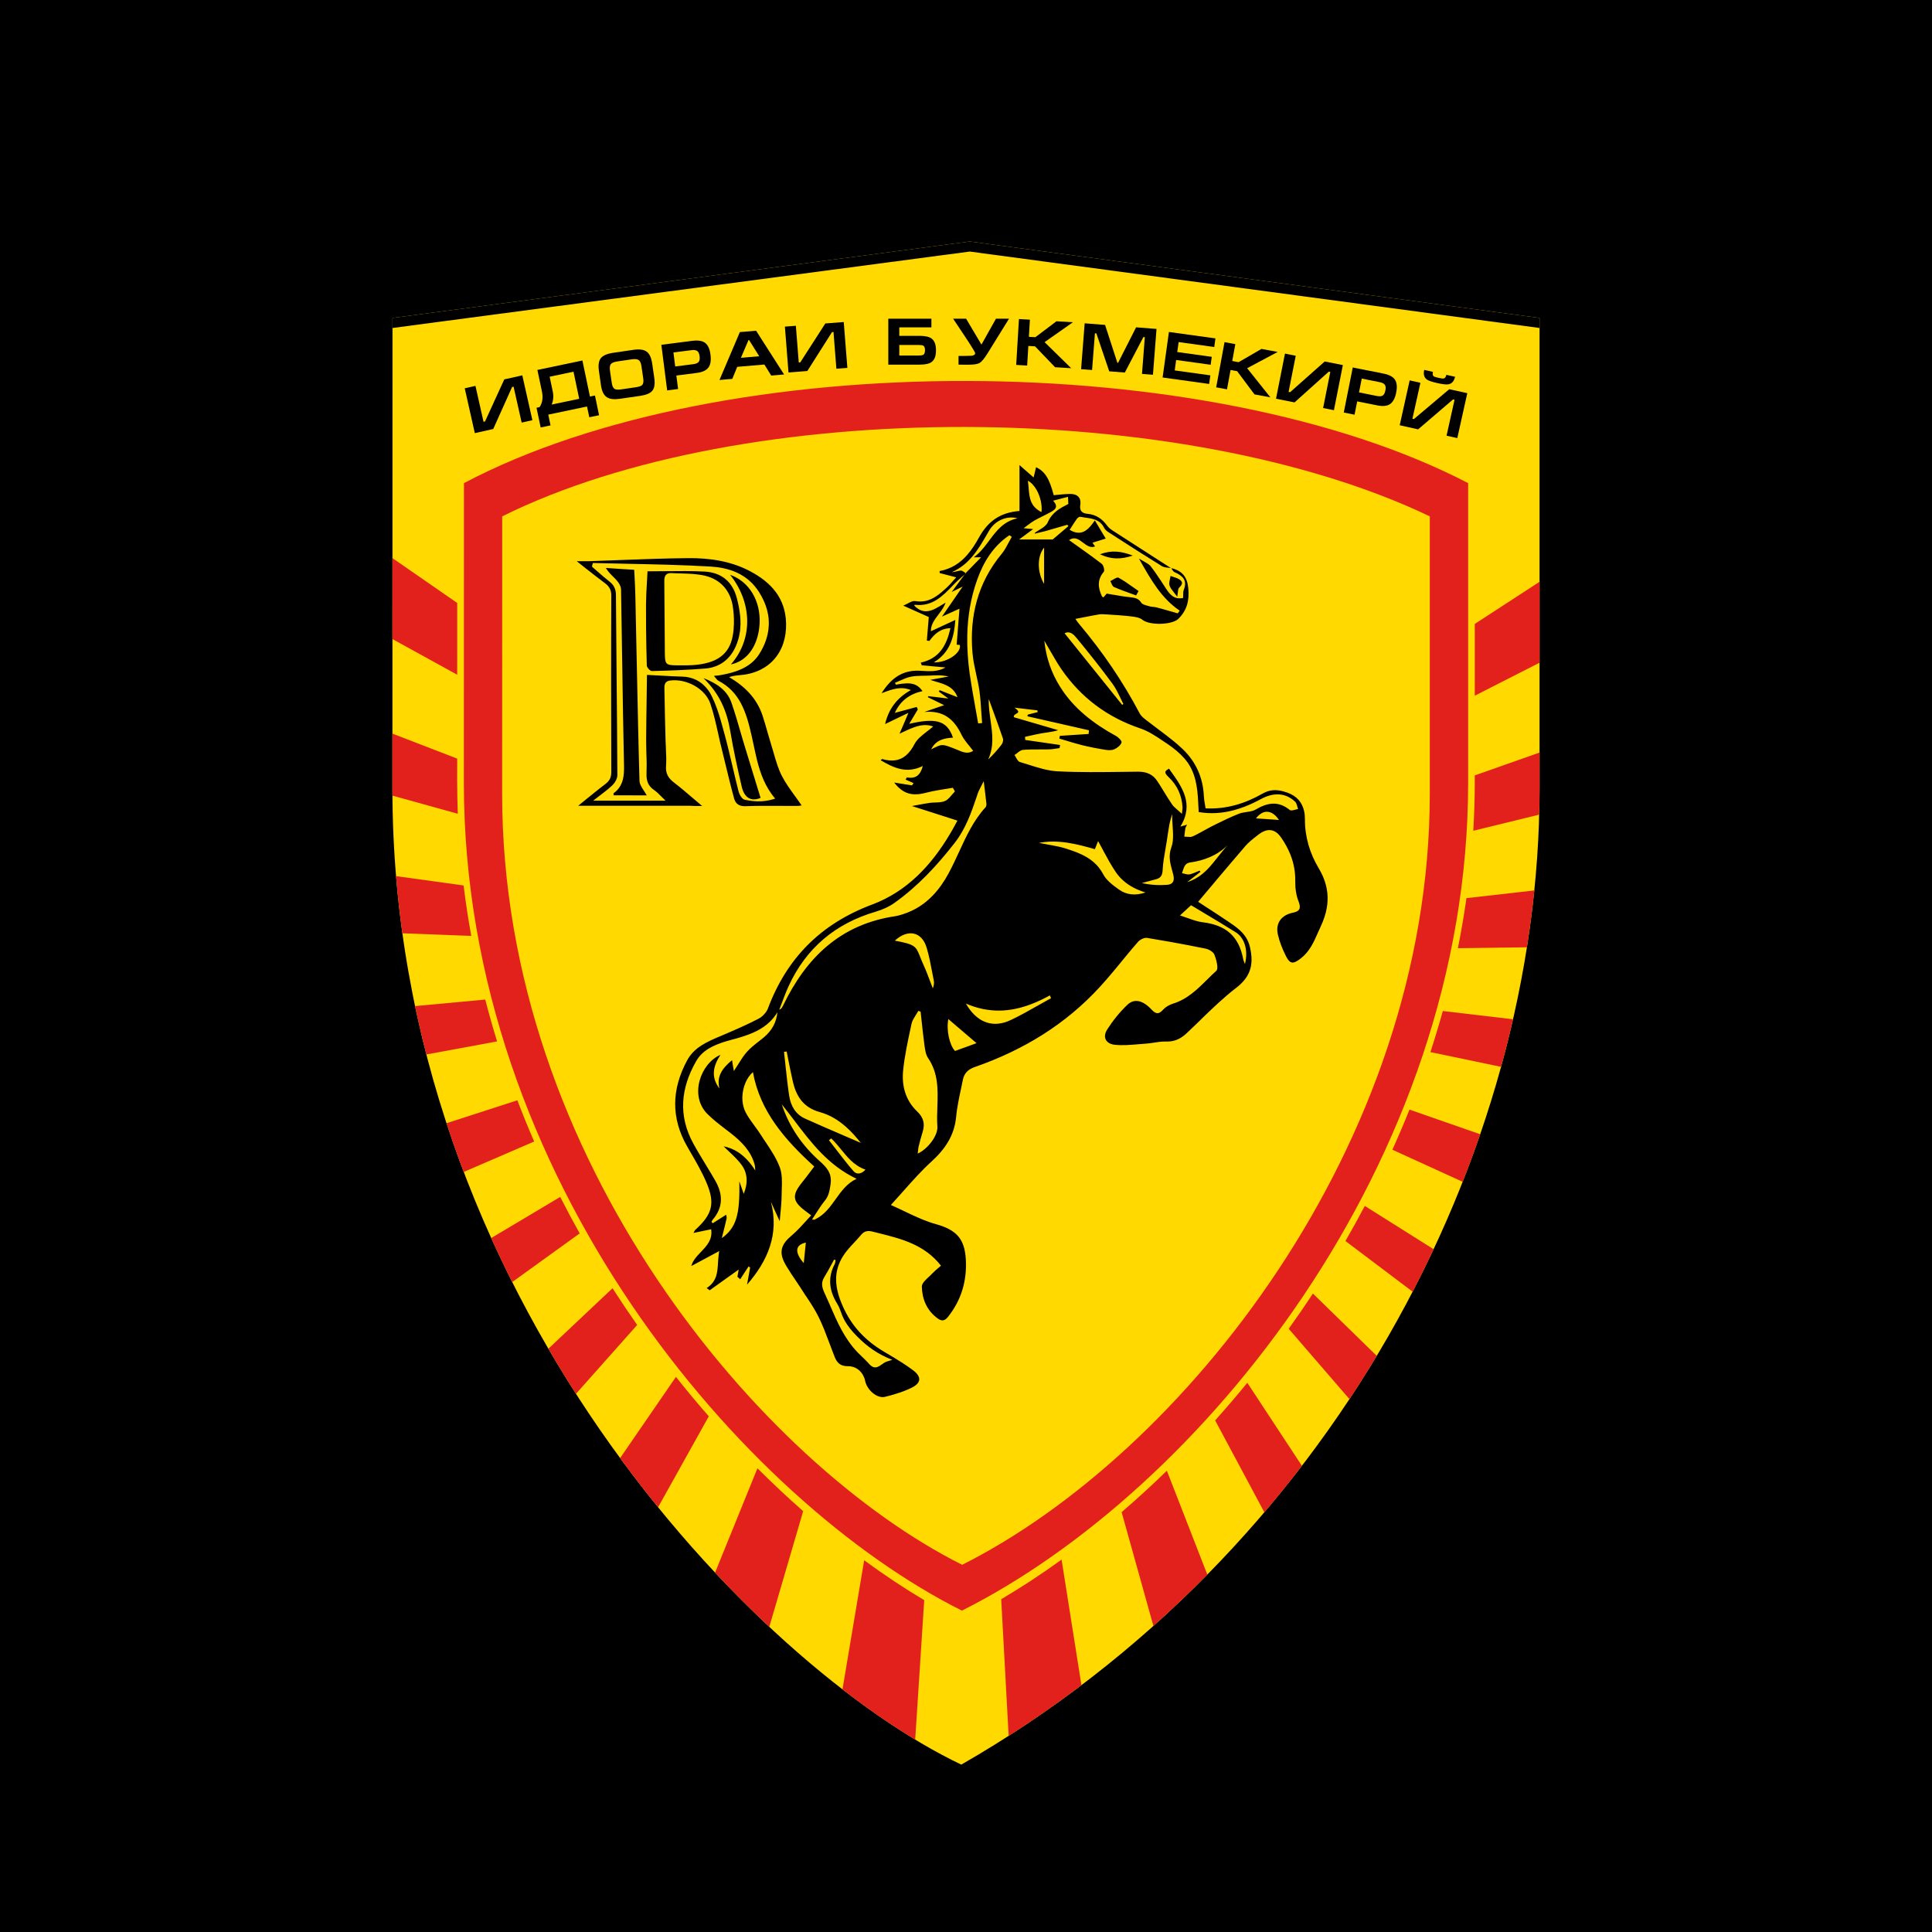 <?xml version="1.0" encoding="UTF-8"?>
<svg xmlns="http://www.w3.org/2000/svg" width="64" height="64" viewBox="0 0 64 64" fill="none">
  <rect width="64" height="64" fill="black"></rect>
  <path d="M32.125 8L13.002 10.532L12.999 26.119C12.999 42.912 25.076 55.235 31.844 58.455C44.038 51.462 51 38.358 51 26.119V10.532L32.125 8Z" fill="#FFD900"></path>
  <path fill-rule="evenodd" clip-rule="evenodd" d="M30.854 10.557H29.426V12.079H30.464C30.654 12.079 30.788 12.049 30.867 11.987C30.96 11.916 31.006 11.788 31.006 11.603C31.006 11.419 30.958 11.29 30.863 11.217C30.783 11.156 30.647 11.125 30.455 11.125H29.79V10.844H30.854V10.557ZM29.79 11.777V11.428H30.433C30.509 11.428 30.56 11.436 30.587 11.452C30.623 11.475 30.642 11.524 30.642 11.599C30.642 11.676 30.624 11.727 30.589 11.75C30.561 11.768 30.505 11.777 30.42 11.777H29.79Z" fill="black"></path>
  <path d="M26.364 10.792L26.46 12.008L26.51 12.004L27.34 10.715L27.95 10.668L28.07 12.186L27.706 12.214L27.611 10.998L27.561 11.002L26.744 12.29L26.12 12.339L26.001 10.82L26.364 10.792Z" fill="black"></path>
  <path fill-rule="evenodd" clip-rule="evenodd" d="M23.834 12.587L24.258 12.551L24.422 12.152L25.321 12.075L25.548 12.441L25.974 12.405L25.047 10.956L24.509 11.001L23.834 12.587ZM25.15 11.801L24.544 11.853L24.796 11.263L24.813 11.262L25.15 11.801Z" fill="black"></path>
  <path fill-rule="evenodd" clip-rule="evenodd" d="M22.405 12.44L22.463 12.886L22.101 12.933L21.908 11.422L22.937 11.29C23.127 11.266 23.268 11.289 23.36 11.36C23.453 11.431 23.512 11.561 23.536 11.751C23.56 11.94 23.537 12.082 23.467 12.176C23.396 12.271 23.267 12.33 23.078 12.354L22.405 12.44ZM22.308 11.676L22.367 12.14L22.97 12.063C23.057 12.052 23.116 12.026 23.146 11.987C23.176 11.946 23.186 11.883 23.175 11.798C23.164 11.713 23.138 11.657 23.098 11.628C23.058 11.598 22.996 11.588 22.91 11.599L22.308 11.676Z" fill="black"></path>
  <path fill-rule="evenodd" clip-rule="evenodd" d="M21.607 12.946C21.68 12.859 21.702 12.717 21.674 12.52L21.605 12.046C21.576 11.847 21.514 11.714 21.42 11.648C21.328 11.58 21.181 11.56 20.982 11.589L20.319 11.686C20.114 11.716 19.975 11.775 19.904 11.864C19.833 11.953 19.812 12.099 19.842 12.303L19.91 12.776C19.938 12.966 20.003 13.094 20.106 13.16C20.202 13.222 20.347 13.238 20.541 13.21L21.203 13.114C21.405 13.084 21.539 13.029 21.607 12.946ZM20.361 12.884C20.312 12.854 20.28 12.788 20.266 12.687L20.207 12.285C20.191 12.177 20.201 12.101 20.236 12.059C20.272 12.017 20.345 11.988 20.456 11.972L20.921 11.904C21.031 11.888 21.109 11.895 21.155 11.926C21.202 11.956 21.233 12.024 21.249 12.131L21.308 12.533C21.323 12.639 21.312 12.712 21.275 12.753C21.243 12.787 21.172 12.812 21.062 12.828L20.584 12.898C20.479 12.913 20.404 12.909 20.361 12.884Z" fill="black"></path>
  <path fill-rule="evenodd" clip-rule="evenodd" d="M17.875 13.486C17.969 13.347 17.995 13.174 17.952 12.968L17.802 12.255L19.293 11.942L19.543 13.136L19.709 13.102L19.845 13.755L19.521 13.822L19.446 13.466L18.162 13.735L18.237 14.092L17.91 14.16L17.773 13.507L17.875 13.486ZM19.187 13.211L18.998 12.313L18.208 12.479L18.311 12.969C18.343 13.125 18.331 13.269 18.274 13.402L19.187 13.211Z" fill="black"></path>
  <path d="M15.75 12.783L16.018 13.973L16.067 13.962L16.705 12.568L17.302 12.434L17.636 13.919L17.281 13.999L17.013 12.809L16.964 12.82L16.339 14.211L15.729 14.348L15.395 12.863L15.75 12.783Z" fill="black"></path>
  <path d="M32.993 10.557H33.425L32.716 11.702C32.605 11.882 32.513 11.991 32.44 12.029C32.304 12.1 31.968 12.079 31.753 12.079V11.792C31.836 11.792 32.16 11.79 32.187 11.785C32.265 11.774 32.304 11.745 32.304 11.7C32.304 11.672 32.192 11.488 31.968 11.149L31.573 10.557H32.003L32.512 11.415L32.993 10.557Z" fill="black"></path>
  <path d="M34.083 11.158L34.117 10.59L33.754 10.569L33.663 12.088L34.026 12.11L34.065 11.46L34.287 11.473L34.951 12.165L35.485 12.197L34.603 11.334L35.541 10.675L34.996 10.643L34.298 11.17L34.083 11.158Z" fill="black"></path>
  <path d="M35.931 10.71L36.607 10.763L37.015 12.019L37.037 12.02L37.635 10.843L38.311 10.896L38.193 12.414L37.83 12.386L37.924 11.169L37.876 11.166L37.261 12.341L36.745 12.301L36.319 11.044L36.271 11.041L36.176 12.257L35.813 12.229L35.931 10.71Z" fill="black"></path>
  <path d="M38.722 10.997L38.513 12.505L40.054 12.719L40.094 12.434L38.914 12.271L38.961 11.925L40.105 12.083L40.141 11.82L38.998 11.662L39.044 11.332L40.224 11.495L40.263 11.21L38.722 10.997Z" fill="black"></path>
  <path d="M40.922 11.4L40.819 11.959L41.03 11.998L41.787 11.559L42.325 11.658L41.313 12.197L42.083 13.162L41.557 13.065L40.982 12.296L40.764 12.256L40.646 12.897L40.288 12.831L40.564 11.334L40.922 11.4Z" fill="black"></path>
  <path d="M42.686 12.982L42.923 11.785L42.566 11.714L42.27 13.208L42.883 13.33L44.018 12.311L44.068 12.321L43.83 13.517L44.188 13.588L44.484 12.094L43.883 11.975L42.736 12.992L42.686 12.982Z" fill="black"></path>
  <path fill-rule="evenodd" clip-rule="evenodd" d="M44.959 13.296L44.871 13.737L44.514 13.666L44.812 12.173L45.83 12.376C46.018 12.413 46.144 12.48 46.208 12.576C46.274 12.673 46.288 12.815 46.251 13.003C46.214 13.19 46.146 13.316 46.05 13.384C45.953 13.451 45.811 13.466 45.624 13.429L44.959 13.296ZM45.11 12.541L45.019 12.999L45.615 13.118C45.701 13.135 45.764 13.13 45.806 13.102C45.847 13.073 45.877 13.017 45.893 12.932C45.91 12.849 45.904 12.787 45.874 12.747C45.847 12.706 45.791 12.677 45.706 12.66L45.11 12.541Z" fill="black"></path>
  <path d="M46.788 13.871L47.053 12.68L46.697 12.601L46.367 14.087L46.977 14.223L48.135 13.231L48.184 13.242L47.919 14.433L48.275 14.512L48.606 13.025L48.008 12.893L46.837 13.882L46.788 13.871Z" fill="black"></path>
  <path d="M47.984 12.73C48.096 12.708 48.169 12.626 48.201 12.481L47.912 12.417C47.897 12.489 47.867 12.529 47.822 12.539C47.797 12.543 47.741 12.536 47.656 12.517C47.567 12.498 47.514 12.481 47.495 12.468C47.46 12.441 47.451 12.391 47.468 12.318L47.179 12.254C47.146 12.401 47.176 12.507 47.268 12.573C47.322 12.612 47.438 12.651 47.617 12.691C47.792 12.73 47.915 12.743 47.984 12.73Z" fill="black"></path>
  <path d="M13.002 10.532L32.125 8L50.999 10.532V10.865L32.125 8.333L13.002 10.865C12.998 29.452 12.998 28.542 13.002 10.532Z" fill="black"></path>
  <path d="M15.366 25.936C15.366 39.07 24.683 49.761 31.864 53.354C39.719 49.413 48.634 38.549 48.634 25.936V16.004C40.079 11.553 24.032 11.431 15.369 16.004L15.366 25.936Z" fill="#E2211C"></path>
  <path d="M15.165 26.957C15.152 26.594 15.144 26.229 15.144 25.863L15.145 25.13L12.999 24.302L12.999 26.119C12.999 26.198 12.999 26.277 13 26.356L15.165 26.957Z" fill="#E2211C"></path>
  <path d="M15.357 29.332L13.12 29.023C13.173 29.662 13.243 30.293 13.33 30.916L15.612 31.004C15.511 30.453 15.426 29.895 15.357 29.332Z" fill="#E2211C"></path>
  <path d="M16.467 34.498C16.326 34.041 16.195 33.579 16.075 33.112L13.749 33.328C13.863 33.868 13.988 34.403 14.124 34.93L16.467 34.498Z" fill="#E2211C"></path>
  <path d="M48.854 25.686V25.863C48.854 26.419 48.837 26.971 48.804 27.52L50.988 26.986C50.996 26.696 51 26.407 51 26.119V24.929L48.854 25.686Z" fill="#E2211C"></path>
  <path d="M48.578 29.752C48.499 30.31 48.404 30.863 48.294 31.411L50.581 31.38C50.68 30.752 50.762 30.124 50.826 29.497L48.578 29.752Z" fill="#E2211C"></path>
  <path d="M47.795 33.491C47.668 33.949 47.531 34.403 47.384 34.852L49.724 35.341C49.868 34.817 50.001 34.291 50.121 33.765L47.795 33.491Z" fill="#E2211C"></path>
  <path d="M46.691 36.757C46.511 37.205 46.322 37.648 46.124 38.086L48.453 39.149C48.658 38.627 48.852 38.101 49.034 37.574L46.691 36.757Z" fill="#E2211C"></path>
  <path d="M45.211 39.948C45.004 40.341 44.789 40.728 44.569 41.11L46.795 42.789C47.037 42.324 47.269 41.855 47.49 41.382L45.211 39.948Z" fill="#E2211C"></path>
  <path d="M43.492 42.851C43.231 43.247 42.964 43.636 42.69 44.017L44.702 46.348C45.014 45.875 45.316 45.397 45.606 44.914L43.492 42.851Z" fill="#E2211C"></path>
  <path d="M41.319 45.807C40.97 46.233 40.614 46.649 40.253 47.052L41.883 50.097C42.312 49.593 42.727 49.079 43.127 48.556L41.319 45.807Z" fill="#E2211C"></path>
  <path d="M38.654 48.719C38.16 49.199 37.66 49.658 37.155 50.092L38.208 53.862C38.824 53.312 39.419 52.744 39.994 52.161L38.654 48.719Z" fill="#E2211C"></path>
  <path d="M35.166 51.664C34.5 52.145 33.831 52.584 33.166 52.976L33.413 57.504C34.244 56.972 35.048 56.411 35.824 55.823L35.166 51.664Z" fill="#E2211C"></path>
  <path d="M30.616 53.007C29.962 52.619 29.297 52.177 28.627 51.686L27.908 55.962C28.742 56.607 29.551 57.163 30.317 57.627L30.616 53.007Z" fill="#E2211C"></path>
  <path d="M26.606 50.059C26.098 49.612 25.592 49.139 25.091 48.639L23.688 52.094C24.285 52.733 24.886 53.332 25.484 53.892L26.606 50.059Z" fill="#E2211C"></path>
  <path d="M23.48 46.917C23.111 46.496 22.747 46.06 22.391 45.611L20.542 48.301C20.954 48.863 21.375 49.406 21.8 49.93L23.48 46.917Z" fill="#E2211C"></path>
  <path d="M21.107 43.891C20.829 43.494 20.557 43.088 20.291 42.674L18.166 44.678C18.463 45.188 18.768 45.686 19.08 46.172L21.107 43.891Z" fill="#E2211C"></path>
  <path d="M19.203 40.858C18.981 40.462 18.766 40.058 18.558 39.649L16.272 41.012C16.495 41.506 16.728 41.992 16.968 42.47L19.203 40.858Z" fill="#E2211C"></path>
  <path d="M17.695 37.814C17.5 37.365 17.314 36.909 17.139 36.448L14.791 37.208C14.97 37.754 15.161 38.292 15.362 38.822L17.695 37.814Z" fill="#E2211C"></path>
  <path d="M48.854 23.046V20.668L51 19.272V21.953L48.854 23.046Z" fill="#E2211C"></path>
  <path d="M15.146 19.974L13.001 18.489L13 21.17L15.145 22.351L15.146 19.974Z" fill="#E2211C"></path>
  <path d="M16.634 26.292C16.634 38.441 25.24 48.512 31.873 51.836C39.129 48.191 47.364 37.959 47.364 26.292V17.105C39.186 13.191 24.66 13.122 16.636 17.105L16.634 26.292Z" fill="#FFD900"></path>
  <path fill-rule="evenodd" clip-rule="evenodd" d="M39.365 19.499C39.332 19.113 39.165 18.908 38.803 18.821L38.822 18.863C38.849 18.902 38.877 18.941 38.916 18.957C39.181 19.074 39.338 19.227 39.216 19.534C39.194 19.586 39.194 19.648 39.194 19.715C39.194 19.745 39.194 19.777 39.192 19.809C38.899 19.866 38.757 19.701 38.626 19.499L38.457 19.239C38.399 19.153 38.342 19.067 38.283 18.982L38.221 18.896L38.12 18.761C38.106 18.742 38.088 18.725 38.069 18.709C38.048 18.692 38.026 18.676 38.001 18.661C37.969 18.641 37.933 18.62 37.894 18.599C37.844 18.571 37.789 18.54 37.73 18.503L37.74 18.522L37.743 18.528C38.129 19.211 38.471 19.817 39.079 20.229L39.015 20.318L38.746 20.242L38.456 20.159L38.303 20.119C38.281 20.113 38.256 20.11 38.231 20.107L38.224 20.107L38.218 20.106C38.212 20.105 38.206 20.105 38.2 20.104C38.164 20.101 38.128 20.098 38.093 20.088C38.071 20.081 38.047 20.074 38.022 20.068C37.935 20.045 37.842 20.02 37.806 19.965C37.765 19.9 37.717 19.86 37.663 19.834C37.626 19.817 37.587 19.805 37.544 19.798C37.507 19.791 37.468 19.787 37.427 19.782L37.416 19.781C37.259 19.766 37.105 19.739 36.935 19.71L36.902 19.705L36.661 19.664L36.553 19.789L36.532 19.778L36.53 19.776C36.517 19.77 36.507 19.765 36.504 19.755C36.37 19.474 36.341 19.204 36.565 18.94C36.6 18.898 36.556 18.724 36.495 18.676C36.404 18.606 36.312 18.537 36.219 18.469L36.091 18.375L35.673 18.076L35.414 17.892C35.602 17.765 35.739 17.87 35.877 17.976C35.997 18.068 36.118 18.16 36.274 18.102L36.19 17.977L36.343 17.93L36.629 17.841L36.268 17.239C36.218 17.313 36.167 17.381 36.116 17.439C36.069 17.493 36.019 17.538 35.967 17.573C35.94 17.591 35.913 17.605 35.884 17.618C35.843 17.634 35.802 17.644 35.757 17.647C35.736 17.648 35.714 17.647 35.693 17.645L35.642 17.638C35.577 17.624 35.508 17.596 35.434 17.551C35.45 17.526 35.467 17.499 35.485 17.472C35.544 17.378 35.609 17.276 35.678 17.18C35.702 17.148 35.754 17.114 35.786 17.12C35.843 17.131 35.901 17.14 35.96 17.148C36.203 17.182 36.446 17.216 36.577 17.489C36.609 17.554 36.681 17.608 36.748 17.648C36.819 17.694 36.89 17.74 36.961 17.785L36.962 17.786C37.469 18.112 37.977 18.439 38.492 18.756C38.525 18.775 38.564 18.787 38.606 18.794C38.637 18.8 38.67 18.804 38.703 18.807C38.732 18.81 38.761 18.814 38.788 18.818C38.559 18.671 38.329 18.523 38.099 18.375L38.099 18.375L38.099 18.374L38.097 18.373C37.682 18.107 37.266 17.839 36.853 17.572L36.833 17.557C36.811 17.543 36.788 17.527 36.768 17.51C36.732 17.48 36.7 17.447 36.675 17.412C36.516 17.194 36.312 17.046 36.027 17.021C35.85 17.004 35.755 16.93 35.786 16.725C35.824 16.484 35.684 16.356 35.438 16.362C35.32 16.363 35.201 16.375 35.083 16.387L34.906 16.404C34.76 15.848 34.615 15.615 34.321 15.478L34.24 15.816L33.772 15.407V16.927C33.127 16.975 32.723 17.276 32.432 17.802C32.319 18.007 32.193 18.206 32.042 18.38C31.928 18.51 31.801 18.625 31.652 18.717C31.5 18.81 31.328 18.88 31.127 18.917V18.983L31.676 19.125L31.565 19.249C31.499 19.325 31.434 19.399 31.362 19.465C31.248 19.57 31.134 19.672 31.009 19.754C30.906 19.822 30.796 19.876 30.674 19.904C30.564 19.929 30.445 19.934 30.313 19.911C30.246 19.9 30.167 19.94 30.074 19.988C30.027 20.013 29.977 20.039 29.921 20.062L30.767 20.44L30.703 21.221L30.745 21.226L30.787 21.232C30.953 21.005 31.145 20.82 31.485 20.809C31.357 21.371 31.127 21.811 30.502 21.95L30.518 21.994L30.534 22.038L30.875 22.07L31.319 22.11C31.07 22.257 30.796 22.24 30.529 22.223L30.482 22.22C29.909 22.186 29.523 22.456 29.203 22.964L29.246 22.948C29.562 22.829 29.838 22.726 30.174 22.859C29.691 23.129 29.43 23.509 29.32 23.986L30.092 23.614L29.995 23.847L29.798 24.305L29.878 24.267L29.881 24.265C30.165 24.132 30.413 24.015 30.664 24.019C30.746 24.021 30.828 24.035 30.912 24.066C30.847 24.124 30.776 24.179 30.704 24.233L30.699 24.238C30.54 24.36 30.383 24.483 30.298 24.642C30.131 24.964 29.926 25.151 29.645 25.187C29.52 25.203 29.383 25.19 29.227 25.145C29.224 25.144 29.221 25.145 29.217 25.148L29.199 25.161L29.171 25.182C29.607 25.44 30.034 25.639 30.569 25.375C30.49 25.676 30.337 25.807 30.043 25.753L30.03 25.772C30.02 25.789 30.009 25.807 29.997 25.824L30.165 25.898L30.261 25.94L30.212 26.017L29.621 25.923C29.912 26.298 30.214 26.383 30.674 26.261C30.81 26.225 30.949 26.198 31.088 26.174L31.563 26.096L31.633 26.215C31.605 26.244 31.578 26.276 31.551 26.308L31.535 26.326C31.506 26.361 31.477 26.396 31.446 26.428C31.403 26.473 31.357 26.511 31.304 26.534C31.208 26.576 31.093 26.58 30.979 26.584L30.978 26.584C30.918 26.586 30.856 26.588 30.798 26.596C30.662 26.617 30.527 26.641 30.401 26.665L30.379 26.669L30.209 26.701L31.241 27.031L31.717 27.184L31.622 27.356C31.573 27.447 31.524 27.537 31.47 27.624C30.853 28.663 30.046 29.532 28.891 29.964C27.183 30.603 26.061 31.747 25.439 33.406C25.413 33.475 25.366 33.545 25.308 33.605C25.285 33.631 25.26 33.654 25.234 33.676C25.199 33.705 25.16 33.73 25.122 33.749C24.741 33.948 24.343 34.119 23.945 34.289L23.858 34.326C23.426 34.509 22.996 34.691 22.762 35.127C22.248 36.078 22.219 37.032 22.768 37.986L22.861 38.148C23.053 38.477 23.246 38.81 23.396 39.159C23.701 39.869 23.599 40.224 23.029 40.744C23.018 40.755 23.01 40.77 22.998 40.794L22.971 40.843L23.28 40.779L23.558 40.721C23.611 41.061 23.415 41.267 23.221 41.47L23.22 41.471L23.173 41.521C23.129 41.567 23.087 41.613 23.049 41.662C22.982 41.745 22.928 41.836 22.901 41.939L23.826 41.443C23.802 41.568 23.794 41.693 23.786 41.813L23.786 41.819C23.767 42.148 23.749 42.45 23.41 42.669L23.46 42.706L23.509 42.743L24.058 42.35L24.471 42.056L24.442 42.214L24.427 42.294L24.474 42.336L24.52 42.377L24.799 41.951L24.849 41.99L24.747 42.555C25.436 41.764 25.816 40.877 25.538 39.816L25.829 40.454L25.854 40.171L25.858 40.148C25.875 39.962 25.89 39.784 25.892 39.605L25.895 39.474L25.897 39.409C25.906 39.153 25.915 38.894 25.831 38.668C25.722 38.375 25.544 38.106 25.366 37.839L25.299 37.74L25.203 37.592C25.139 37.491 25.067 37.393 24.996 37.296L24.862 37.11C24.806 37.031 24.755 36.95 24.71 36.865C24.622 36.703 24.586 36.513 24.593 36.324C24.605 36.005 24.738 35.689 24.942 35.516C25.172 36.805 25.994 37.754 26.973 38.642L26.848 38.808C26.756 38.931 26.663 39.054 26.566 39.174C26.227 39.594 26.25 39.795 26.68 40.116L26.841 40.237L26.861 40.252L26.872 40.261L26.785 40.354L26.744 40.398L26.728 40.416L26.682 40.467L26.675 40.474L26.505 40.659C26.416 40.753 26.325 40.843 26.227 40.926C26.058 41.066 25.952 41.198 25.91 41.341C25.862 41.503 25.899 41.679 26.026 41.9L26.066 41.967C26.114 42.046 26.164 42.124 26.214 42.202L26.317 42.354C26.381 42.449 26.445 42.543 26.506 42.638L26.677 42.903L26.694 42.926C26.851 43.162 27.008 43.399 27.13 43.652C27.264 43.929 27.372 44.217 27.48 44.506L27.488 44.526L27.567 44.737L27.654 44.961C27.729 45.145 27.843 45.259 28.081 45.257C28.378 45.251 28.599 45.461 28.659 45.745C28.723 46.046 29.052 46.333 29.311 46.273C29.443 46.241 29.575 46.206 29.706 46.164C29.869 46.113 30.028 46.053 30.18 45.98C30.526 45.816 30.539 45.605 30.229 45.378C30.112 45.292 29.994 45.211 29.872 45.133C29.684 45.013 29.491 44.899 29.298 44.785C28.677 44.419 28.214 43.942 27.918 43.269C27.659 42.686 27.587 42.15 27.927 41.61C28.029 41.446 28.165 41.302 28.3 41.157L28.304 41.153L28.311 41.145L28.398 41.051L28.528 40.903C28.636 40.772 28.758 40.761 28.915 40.801L29.11 40.85C29.867 41.039 30.625 41.23 31.171 41.928L31.092 41.995C31.03 42.046 30.962 42.104 30.9 42.169C30.867 42.205 30.829 42.242 30.789 42.279L30.776 42.29C30.657 42.4 30.535 42.513 30.537 42.621C30.546 43.03 30.7 43.416 31.066 43.678C31.2 43.774 31.296 43.757 31.406 43.621C31.851 43.055 32.034 42.425 31.994 41.712C31.952 41.031 31.68 40.741 31.003 40.551C30.85 40.509 30.702 40.455 30.554 40.395C30.437 40.347 30.322 40.295 30.204 40.241L29.985 40.137L29.971 40.13L29.968 40.129C29.819 40.058 29.667 39.986 29.511 39.917C29.642 39.775 29.766 39.635 29.887 39.499L29.887 39.499L29.926 39.455C30.237 39.105 30.527 38.778 30.848 38.486C31.307 38.069 31.616 37.614 31.674 36.992L31.686 36.877L31.702 36.76L31.746 36.501C31.771 36.361 31.801 36.223 31.831 36.084L31.897 35.766C31.941 35.55 32.072 35.422 32.295 35.345C33.894 34.789 35.298 33.934 36.434 32.693C36.583 32.531 36.728 32.363 36.869 32.194L37.16 31.843L37.176 31.822L37.339 31.624C37.457 31.481 37.575 31.339 37.699 31.2C37.763 31.126 37.905 31.055 37.996 31.069C38.248 31.11 38.5 31.153 38.753 31.198C38.956 31.234 39.157 31.271 39.358 31.31L39.934 31.424C39.994 31.436 40.062 31.465 40.119 31.504C40.138 31.517 40.155 31.53 40.171 31.545C40.198 31.57 40.219 31.597 40.23 31.625C40.294 31.796 40.373 32.085 40.292 32.159C40.24 32.205 40.19 32.252 40.141 32.3L39.995 32.444C39.663 32.773 39.329 33.103 38.852 33.249C38.791 33.269 38.727 33.297 38.67 33.332C38.619 33.363 38.573 33.399 38.536 33.44C38.394 33.599 38.303 33.608 38.149 33.446C37.859 33.133 37.577 33.068 37.347 33.284C37.091 33.528 36.865 33.809 36.675 34.107C36.62 34.194 36.598 34.278 36.605 34.351C36.618 34.488 36.735 34.59 36.932 34.61C37.186 34.636 37.448 34.614 37.707 34.592L37.711 34.592L37.949 34.573C38.042 34.567 38.135 34.553 38.228 34.539L38.393 34.515C38.468 34.506 38.543 34.5 38.617 34.502C38.896 34.514 39.109 34.414 39.301 34.235C39.404 34.139 39.506 34.041 39.608 33.942L39.787 33.769L39.807 33.747C40.174 33.393 40.541 33.039 40.942 32.73C41.049 32.649 41.136 32.567 41.207 32.482C41.241 32.441 41.272 32.4 41.299 32.358C41.333 32.304 41.361 32.248 41.385 32.191C41.481 31.952 41.479 31.685 41.405 31.37C41.375 31.244 41.328 31.137 41.268 31.045C41.194 30.931 41.101 30.837 40.999 30.753C40.902 30.673 40.795 30.601 40.688 30.529L40.591 30.464C40.407 30.339 40.22 30.218 40.037 30.099L39.968 30.055L39.69 29.873L40.18 29.292L40.277 29.175L40.776 28.586L41.256 28.024C41.364 27.9 41.496 27.797 41.627 27.695L41.681 27.652C41.977 27.422 42.234 27.445 42.442 27.749C42.565 27.927 42.667 28.112 42.745 28.306C42.855 28.583 42.913 28.878 42.907 29.192C42.904 29.413 42.933 29.649 43.015 29.856C43.097 30.067 43.073 30.185 42.843 30.231C42.448 30.308 42.245 30.578 42.332 30.961C42.387 31.2 42.48 31.435 42.59 31.654C42.68 31.834 42.75 31.904 42.856 31.882C42.917 31.869 42.991 31.824 43.088 31.75C43.383 31.523 43.522 31.206 43.661 30.888L43.756 30.677C43.852 30.47 43.92 30.266 43.953 30.064C44.007 29.741 43.978 29.422 43.85 29.097C43.824 29.031 43.794 28.964 43.759 28.897C43.736 28.852 43.71 28.806 43.683 28.76C43.393 28.275 43.225 27.729 43.227 27.141C43.228 27.046 43.219 26.954 43.2 26.867C43.17 26.73 43.111 26.605 43.021 26.501C42.928 26.395 42.801 26.311 42.634 26.253C42.586 26.236 42.538 26.221 42.491 26.209C42.267 26.153 42.055 26.157 41.829 26.287C41.25 26.616 40.632 26.812 39.936 26.778L39.917 26.66L39.917 26.659C39.899 26.558 39.883 26.464 39.879 26.369C39.852 25.764 39.617 25.239 39.188 24.824C39.128 24.768 39.069 24.713 39.007 24.659L38.892 24.562C38.719 24.42 38.54 24.285 38.36 24.151C38.23 24.054 38.1 23.956 37.972 23.856L37.954 23.842C37.878 23.781 37.797 23.716 37.754 23.634C37.197 22.575 36.522 21.59 35.748 20.67C35.711 20.627 35.678 20.58 35.651 20.54L35.624 20.502L35.87 20.454C36.051 20.418 36.227 20.384 36.403 20.354C36.48 20.342 36.561 20.347 36.639 20.353L36.667 20.354L37.057 20.38C37.148 20.387 37.238 20.394 37.327 20.403L37.474 20.419C37.538 20.427 37.607 20.436 37.671 20.452C37.737 20.469 37.798 20.493 37.844 20.531C38.074 20.721 38.827 20.706 39.036 20.499C39.321 20.215 39.399 19.9 39.365 19.499ZM34.075 16.17C34.1 16.476 34.125 16.778 34.501 16.964C34.529 16.724 34.46 16.445 34.34 16.231C34.26 16.091 34.159 15.979 34.048 15.925L34.062 16.023L34.075 16.17ZM34.279 17.678L34.623 17.595C34.868 17.526 35.112 17.456 35.356 17.384L35.366 17.397L35.394 17.427L34.873 17.87H33.76L34.225 17.526L33.908 17.498L34.015 17.419L34.052 17.391C34.128 17.334 34.193 17.285 34.264 17.245C34.298 17.224 34.334 17.205 34.371 17.187L34.542 17.1C34.618 17.062 34.694 17.025 34.769 16.983L34.779 16.979C34.93 16.895 35.09 16.806 34.885 16.586L35.379 16.458C35.385 16.547 35.388 16.614 35.39 16.694C35.123 16.83 34.848 16.973 34.708 17.304C34.688 17.349 34.656 17.388 34.617 17.423C34.563 17.472 34.494 17.514 34.426 17.556C34.374 17.587 34.323 17.619 34.277 17.654L34.279 17.678ZM35.116 24.679L34.527 24.593L33.964 24.512L33.958 24.458L33.953 24.41C33.998 24.4 34.044 24.389 34.089 24.379L34.089 24.379C34.225 24.348 34.362 24.317 34.496 24.293L34.738 24.256L34.878 24.232L34.97 24.212L35.054 24.188L34.865 24.133L34.864 24.133L34.863 24.132C34.43 24.006 33.999 23.881 33.587 23.759C33.57 23.698 33.62 23.67 33.665 23.644C33.733 23.605 33.791 23.573 33.607 23.442L34.366 23.532L34.373 23.589L34.045 23.674L34.042 23.688L34.038 23.711L34.034 23.728L36.072 24.191L36.063 24.313L36.026 24.316C35.721 24.335 35.414 24.354 35.109 24.376L35.092 24.467L35.277 24.522C35.462 24.578 35.649 24.636 35.839 24.683C36.1 24.748 36.368 24.799 36.635 24.841C36.728 24.856 36.842 24.856 36.923 24.816C37.019 24.77 37.127 24.685 37.153 24.594C37.167 24.544 37.051 24.424 36.967 24.379C36.222 23.97 35.563 23.467 35.112 22.743C34.824 22.283 34.653 21.783 34.594 21.224C34.658 21.331 34.719 21.438 34.78 21.543C34.906 21.762 35.028 21.976 35.167 22.178C35.813 23.109 36.676 23.759 37.772 24.129C37.898 24.171 38.02 24.23 38.138 24.297C38.27 24.372 38.397 24.458 38.523 24.543L38.532 24.549L38.676 24.645C38.879 24.782 39.077 24.944 39.237 25.126C39.426 25.341 39.536 25.586 39.6 25.845C39.656 26.07 39.677 26.305 39.69 26.542L39.708 26.9C39.901 26.933 40.088 26.943 40.272 26.934C40.473 26.925 40.67 26.892 40.861 26.842C40.99 26.808 41.117 26.766 41.241 26.718C41.422 26.647 41.599 26.563 41.774 26.468C42.193 26.244 42.582 26.258 42.899 26.554C42.912 26.566 42.923 26.58 42.932 26.596C42.952 26.632 42.964 26.676 42.976 26.719L42.981 26.737C42.987 26.759 42.992 26.781 43 26.801L42.95 26.811L42.906 26.823L42.824 26.842C42.785 26.849 42.75 26.85 42.73 26.835C42.35 26.523 41.989 26.585 41.594 26.818C41.534 26.854 41.462 26.872 41.388 26.885C41.358 26.89 41.328 26.894 41.298 26.898C41.212 26.911 41.125 26.924 41.047 26.954C40.779 27.057 40.519 27.186 40.261 27.312L40.222 27.332L40.111 27.389L40.013 27.442L39.934 27.484L39.776 27.571C39.689 27.619 39.601 27.665 39.51 27.707C39.457 27.732 39.388 27.726 39.319 27.72C39.289 27.718 39.259 27.715 39.231 27.715L39.241 27.63C39.248 27.567 39.256 27.503 39.266 27.439C39.269 27.421 39.278 27.402 39.292 27.378L39.324 27.318L39.1 27.383C39.564 26.633 39.16 26.069 38.756 25.508L38.726 25.463C38.571 25.546 38.556 25.594 38.719 25.75C39.007 26.025 39.149 26.358 39.173 26.741C39.174 26.765 39.172 26.788 39.167 26.826L39.153 26.96C39.104 26.913 39.057 26.873 39.014 26.836L39.014 26.835L38.987 26.812C38.922 26.756 38.868 26.706 38.827 26.648C38.73 26.507 38.641 26.362 38.552 26.217C38.483 26.104 38.414 25.991 38.341 25.881C38.193 25.651 37.978 25.56 37.696 25.563C37.529 25.564 37.362 25.567 37.195 25.569H37.195C36.474 25.578 35.753 25.588 35.034 25.551C34.709 25.534 34.387 25.431 34.068 25.33L34.062 25.328L33.784 25.242C33.732 25.226 33.695 25.162 33.658 25.097C33.642 25.067 33.625 25.037 33.607 25.012L33.664 24.972L33.694 24.947C33.718 24.928 33.741 24.909 33.766 24.892C33.805 24.866 33.846 24.845 33.886 24.841L34 24.833L34.171 24.827L34.403 24.826L34.441 24.826C34.545 24.827 34.65 24.827 34.755 24.824C34.826 24.823 34.898 24.811 34.971 24.8L34.979 24.799L35.098 24.782L35.108 24.735L35.116 24.679ZM24.25 35.119C23.936 35.38 23.727 35.65 23.834 36.059C23.546 35.687 23.617 35.32 23.867 34.943C23.218 35.215 22.817 36.291 23.439 36.907C23.622 37.089 23.831 37.249 24.039 37.409L24.206 37.538C24.566 37.819 24.878 38.132 25 38.583L25.008 38.626L25.011 38.669L25.02 38.776C24.859 38.519 24.678 38.321 24.471 38.181C24.32 38.08 24.154 38.01 23.971 37.973C24.012 38.015 24.056 38.058 24.101 38.1L24.118 38.115L24.156 38.152C24.309 38.296 24.469 38.447 24.59 38.623C24.639 38.695 24.675 38.771 24.698 38.851C24.715 38.908 24.727 38.967 24.731 39.028C24.743 39.194 24.709 39.37 24.637 39.549L24.567 39.349L24.491 39.134C24.503 39.706 24.477 40.095 24.381 40.387C24.293 40.658 24.144 40.844 23.913 41.014L23.916 40.996L23.919 40.979L23.923 40.965L23.923 40.965C23.972 40.77 24.024 40.568 24.07 40.364C24.075 40.337 24.07 40.309 24.064 40.28L24.064 40.279L24.055 40.239L23.613 40.52L23.57 40.48L23.58 40.456C23.587 40.438 23.595 40.42 23.608 40.406C23.965 39.991 23.951 39.552 23.688 39.1C23.588 38.926 23.485 38.755 23.381 38.585C23.24 38.353 23.099 38.122 22.969 37.885C22.46 36.959 22.549 36.047 23.061 35.153C23.27 34.786 23.634 34.628 24.017 34.505C24.098 34.48 24.179 34.458 24.261 34.436C24.345 34.414 24.429 34.392 24.511 34.366C24.703 34.308 24.889 34.242 25.061 34.155C25.225 34.072 25.377 33.971 25.509 33.841C25.6 33.752 25.682 33.65 25.752 33.531C25.721 33.872 25.566 34.139 25.314 34.355L25.24 34.415L25.131 34.501L25.121 34.509L25.057 34.559L24.926 34.666C24.862 34.722 24.8 34.78 24.744 34.843C24.634 34.966 24.545 35.109 24.451 35.259C24.406 35.331 24.361 35.405 24.311 35.479L24.279 35.301L24.25 35.119ZM32.587 25.878L32.623 26.168L32.676 26.622C32.68 26.662 32.671 26.716 32.645 26.744C32.246 27.182 32.007 27.704 31.767 28.225C31.658 28.461 31.549 28.697 31.426 28.925C31.282 29.192 31.116 29.436 30.917 29.646C30.648 29.932 30.32 30.155 29.906 30.286L29.822 30.311L29.785 30.322C29.747 30.332 29.709 30.341 29.671 30.348C27.831 30.615 26.703 31.734 25.945 33.301L25.938 33.316C25.93 33.334 25.919 33.354 25.907 33.372C25.887 33.402 25.86 33.43 25.814 33.449L25.905 33.211L25.977 33.02C26.023 32.9 26.071 32.781 26.125 32.665C26.701 31.413 27.663 30.595 29.011 30.2C29.229 30.135 29.453 30.038 29.636 29.905C30.409 29.354 31.043 28.669 31.625 27.922C31.81 27.685 31.948 27.432 32.063 27.17C32.177 26.912 32.268 26.645 32.36 26.375L32.377 26.321L32.398 26.262C32.41 26.228 32.426 26.194 32.444 26.159L32.507 26.033L32.587 25.878ZM30.524 33.766L30.497 33.514C30.473 33.503 30.448 33.494 30.421 33.488C30.405 33.516 30.387 33.544 30.369 33.572L30.362 33.583L30.355 33.596L30.323 33.647C30.298 33.687 30.274 33.726 30.252 33.767C30.227 33.816 30.205 33.867 30.194 33.92L30.181 33.982L30.177 34.002L30.173 34.021C30.07 34.497 29.967 34.974 29.918 35.456C29.866 35.965 29.993 36.45 30.386 36.822C30.595 37.021 30.645 37.234 30.564 37.495C30.514 37.654 30.471 37.819 30.43 37.981L30.418 38.054L30.412 38.115L30.4 38.214C30.721 38.072 31.075 37.626 31.052 37.317C31.036 37.099 31.044 36.879 31.052 36.659L31.052 36.654C31.07 36.103 31.088 35.553 30.743 35.048C30.665 34.931 30.644 34.773 30.624 34.626C30.622 34.604 30.619 34.583 30.616 34.562C30.581 34.298 30.552 34.031 30.524 33.766ZM30.845 24.824C31.002 24.512 31.273 24.45 31.57 24.436C31.468 24.142 31.322 23.971 31.071 23.907C30.85 23.851 30.546 23.879 30.119 23.978L30.404 23.501L30.386 23.461L30.367 23.419L29.642 23.615C29.82 23.217 30.134 22.987 30.561 22.893C30.469 22.77 30.377 22.695 30.251 22.66C30.114 22.623 29.937 22.633 29.677 22.68L29.648 22.618C29.701 22.597 29.753 22.574 29.805 22.551C29.927 22.496 30.049 22.442 30.177 22.416C30.292 22.394 30.409 22.389 30.528 22.386L30.595 22.385L30.699 22.383L30.799 22.38C31.002 22.368 31.209 22.359 31.424 22.411C31.23 22.445 31.037 22.479 30.814 22.521L30.9 22.549L31.017 22.584C31.304 22.669 31.591 22.753 31.718 23.095L31.125 22.862L31.122 22.868C31.114 22.882 31.107 22.895 31.101 22.91L31.416 23.14L30.747 23.061L30.743 23.072L30.741 23.098C30.794 23.124 30.846 23.149 30.901 23.176L30.901 23.176L30.901 23.176C31.015 23.232 31.137 23.29 31.276 23.359L30.617 23.586C31.25 23.524 31.608 23.825 31.854 24.345C31.916 24.472 32.008 24.585 32.104 24.703C32.149 24.758 32.194 24.814 32.238 24.873C32.062 24.988 31.891 24.915 31.732 24.847L31.642 24.81L31.596 24.792C31.212 24.642 31.204 24.639 30.845 24.824ZM33.411 17.976C33.445 17.911 33.479 17.847 33.516 17.785L33.437 17.73C32.899 18.094 32.58 18.614 32.368 19.21C32.153 19.815 32.055 20.43 32.042 21.051C32.033 21.474 32.064 21.9 32.123 22.328C32.176 22.693 32.241 23.056 32.306 23.418C32.339 23.6 32.372 23.782 32.403 23.964L32.534 23.953C32.524 23.835 32.516 23.718 32.508 23.6C32.493 23.364 32.479 23.129 32.446 22.896C32.421 22.716 32.381 22.537 32.342 22.358L32.283 22.076C32.266 21.995 32.251 21.914 32.239 21.831L32.231 21.769L32.214 21.621C32.112 20.414 32.388 19.304 33.184 18.344C33.275 18.234 33.343 18.105 33.411 17.976ZM26.317 37.124C26.18 36.943 26.041 36.761 25.898 36.584C26.139 37.317 26.57 37.944 27.15 38.461C27.256 38.554 27.346 38.644 27.412 38.742L27.443 38.793C27.456 38.817 27.469 38.841 27.479 38.866L27.498 38.92C27.505 38.946 27.51 38.974 27.515 39.003C27.526 39.076 27.526 39.157 27.511 39.248L27.507 39.275C27.477 39.459 27.45 39.618 27.325 39.773C27.227 39.893 27.141 40.023 27.058 40.153L26.9 40.398C26.966 40.413 26.992 40.398 27.015 40.385C27.018 40.383 27.02 40.382 27.023 40.381C27.319 40.233 27.5 39.979 27.682 39.724L27.684 39.721C27.872 39.459 28.06 39.197 28.375 39.049C27.443 38.606 26.879 37.864 26.317 37.124ZM27.68 41.741L27.673 41.781L27.671 41.792C27.669 41.813 27.666 41.833 27.659 41.852L27.654 41.866C27.412 42.323 27.468 42.76 27.734 43.189C27.791 43.28 27.829 43.384 27.867 43.486L27.871 43.496L27.891 43.556C27.921 43.63 27.955 43.7 27.993 43.767C28.043 43.853 28.099 43.935 28.162 44.013C28.203 44.065 28.247 44.116 28.294 44.167C28.326 44.203 28.361 44.239 28.397 44.274C28.723 44.604 29.074 44.859 29.56 45.047L29.455 45.079L29.367 45.106L29.328 45.123C29.289 45.143 29.252 45.169 29.215 45.196C29.089 45.284 28.965 45.373 28.798 45.189C28.755 45.14 28.709 45.093 28.663 45.047L28.563 44.95C28.528 44.917 28.493 44.884 28.461 44.85L28.397 44.786C27.972 44.338 27.734 43.793 27.498 43.247L27.491 43.228C27.428 43.084 27.364 42.94 27.298 42.798C27.218 42.618 27.203 42.471 27.307 42.304C27.387 42.175 27.459 42.043 27.53 41.91C27.563 41.849 27.596 41.788 27.63 41.727C27.642 41.729 27.653 41.732 27.664 41.736L27.665 41.736L27.665 41.736C27.669 41.738 27.674 41.74 27.68 41.741ZM36.269 28.13C35.655 27.954 35.051 27.8 34.417 27.922C34.513 27.942 34.608 27.958 34.702 27.975L34.703 27.975L34.703 27.975C34.746 27.982 34.788 27.99 34.831 27.998C35.001 28.029 35.167 28.063 35.326 28.115L35.529 28.183L35.676 28.238C35.892 28.325 36.092 28.433 36.261 28.59C36.306 28.631 36.349 28.676 36.389 28.724C36.447 28.796 36.5 28.875 36.547 28.965C36.653 29.166 36.868 29.325 37.062 29.464C37.189 29.556 37.325 29.608 37.469 29.624C37.622 29.642 37.783 29.62 37.945 29.564C37.803 29.521 37.667 29.467 37.542 29.4C37.31 29.276 37.111 29.108 36.961 28.888C36.811 28.668 36.683 28.431 36.557 28.198L36.52 28.125L36.376 27.863L36.269 28.13ZM27.945 37.613L27.945 37.613C27.518 37.43 27.091 37.246 26.668 37.055C26.343 36.907 26.192 36.621 26.142 36.294C26.093 35.966 26.057 35.636 26.021 35.305L26.015 35.243L25.971 34.843L26.061 34.835L26.114 35.11C26.16 35.342 26.206 35.573 26.259 35.803C26.369 36.306 26.604 36.689 27.166 36.842C27.496 36.935 27.775 37.108 28.023 37.328C28.201 37.485 28.362 37.667 28.515 37.859L27.946 37.614L27.945 37.613ZM31.99 18.983L31.953 19.032L31.852 19.12L31.724 19.235L31.636 19.321L31.569 19.39C31.226 19.747 30.882 20.103 30.302 20.034C30.296 20.034 30.287 20.059 30.287 20.062C30.612 20.398 30.907 20.218 31.222 20.025C31.256 20.004 31.291 19.983 31.325 19.963C31.302 20.027 31.271 20.088 31.237 20.145L31.177 20.235C31.153 20.271 31.127 20.305 31.101 20.339L31.083 20.363L31.081 20.366C30.953 20.535 30.831 20.697 30.837 20.911L31.647 20.536C31.603 21.135 31.464 21.618 30.933 21.942C31.38 21.956 31.857 21.621 31.796 21.365C31.769 21.361 31.741 21.359 31.717 21.357C31.707 21.356 31.698 21.355 31.691 21.354L31.784 20.164L31.203 20.426L31.889 19.432L31.525 19.611L31.953 19.032L32.002 18.988L31.99 18.983ZM31.99 18.983L32.501 18.461H32.26C32.388 18.366 32.493 18.255 32.59 18.138C32.654 18.06 32.713 17.98 32.773 17.9C33.011 17.581 33.245 17.268 33.705 17.169C33.359 17.075 32.967 17.236 32.766 17.578L32.691 17.707C32.403 18.203 32.114 18.696 31.534 18.952C31.566 18.951 31.597 18.947 31.626 18.941L31.7 18.924L31.708 18.922C31.749 18.913 31.788 18.904 31.828 18.901C31.864 18.899 31.901 18.925 31.94 18.951L31.949 18.957L31.951 18.959C31.964 18.968 31.975 18.976 31.99 18.983ZM34.393 33.303L34.395 33.302C34.535 33.222 34.676 33.142 34.818 33.065C34.806 33.034 34.792 33.003 34.777 32.974C34.572 33.087 34.366 33.186 34.157 33.265C33.477 33.524 32.768 33.579 31.996 33.244C32.166 33.541 32.372 33.74 32.604 33.84C32.81 33.929 33.035 33.939 33.274 33.87C33.339 33.851 33.405 33.826 33.472 33.795C33.787 33.648 34.09 33.475 34.393 33.303L34.393 33.303ZM35.266 20.979L37.175 23.351L37.194 23.333L37.213 23.319L37.172 23.238L37.111 23.113C37.034 22.951 36.956 22.79 36.85 22.646C36.472 22.133 36.074 21.633 35.667 21.139C35.574 21.025 35.441 20.883 35.266 20.979ZM38.827 26.966C38.827 27.097 38.836 27.225 38.844 27.348V27.36L38.845 27.372C38.852 27.469 38.858 27.563 38.859 27.652C38.861 27.801 38.849 27.94 38.803 28.068C38.698 28.357 38.763 28.595 38.829 28.836L38.83 28.84L38.865 28.971C38.883 29.043 38.888 29.103 38.878 29.153C38.875 29.171 38.869 29.187 38.862 29.202C38.855 29.218 38.844 29.233 38.831 29.246C38.795 29.283 38.739 29.305 38.661 29.311C38.385 29.331 38.108 29.317 37.827 29.252C37.877 29.238 37.926 29.225 37.976 29.212C38.086 29.184 38.195 29.155 38.303 29.124C38.463 29.079 38.507 28.982 38.515 28.809C38.527 28.582 38.566 28.357 38.606 28.131C38.624 28.029 38.642 27.926 38.657 27.823L38.694 27.574C38.708 27.483 38.722 27.391 38.739 27.301C38.752 27.237 38.77 27.174 38.791 27.097C38.802 27.058 38.814 27.015 38.827 26.966ZM39.455 29.987L39.089 30.325C39.181 30.354 39.266 30.384 39.346 30.413C39.52 30.475 39.674 30.53 39.833 30.55C40.612 30.643 41.039 31.015 41.182 31.768C41.188 31.802 41.201 31.836 41.22 31.883L41.24 31.935C41.256 31.874 41.267 31.813 41.274 31.753C41.282 31.689 41.284 31.626 41.282 31.564C41.277 31.435 41.251 31.315 41.206 31.209C41.189 31.169 41.169 31.132 41.147 31.097L41.105 31.036C41.057 30.976 41.001 30.925 40.938 30.885C40.594 30.669 40.244 30.459 39.889 30.247L39.846 30.221L39.455 29.987ZM29.642 31.16C30.073 30.765 30.535 30.859 30.695 31.39C30.777 31.66 30.829 31.939 30.882 32.218L30.882 32.221L30.933 32.477C30.951 32.56 30.936 32.648 30.901 32.741L30.806 32.493C30.742 32.322 30.678 32.152 30.602 31.986C30.55 31.872 30.513 31.778 30.481 31.698C30.342 31.346 30.318 31.285 29.642 31.16ZM39.765 28.882L39.33 29.22C39.522 29.162 39.681 29.069 39.821 28.957C39.883 28.908 39.941 28.854 39.996 28.798C40.124 28.667 40.238 28.522 40.352 28.377L40.353 28.376C40.457 28.244 40.561 28.113 40.675 27.99C40.327 28.338 39.895 28.505 39.411 28.573L39.379 28.58L39.344 28.594C39.331 28.601 39.319 28.608 39.307 28.616C39.285 28.633 39.266 28.652 39.254 28.672C39.22 28.724 39.202 28.783 39.183 28.841C39.174 28.869 39.166 28.897 39.155 28.925C39.182 28.929 39.21 28.937 39.237 28.944C39.295 28.959 39.352 28.974 39.405 28.965C39.427 28.96 39.45 28.954 39.471 28.948C39.527 28.93 39.582 28.907 39.636 28.883C39.671 28.868 39.704 28.853 39.739 28.84L39.765 28.882ZM31.636 34.815C31.451 34.613 31.343 34.125 31.415 33.758L32.349 34.556L31.636 34.815ZM32.755 23.157L32.885 23.515C33 23.831 33.116 24.146 33.223 24.463C33.243 24.52 33.217 24.617 33.176 24.668C33.048 24.835 32.906 24.995 32.734 25.16C32.935 24.728 32.875 24.299 32.813 23.868C32.797 23.756 32.782 23.644 32.77 23.532C32.757 23.408 32.75 23.283 32.755 23.157ZM27.864 38.08L27.871 38.087C27.969 38.206 28.066 38.327 28.178 38.434C28.314 38.565 28.47 38.676 28.669 38.745C28.541 38.89 28.381 38.921 28.277 38.799C28.082 38.576 27.901 38.341 27.719 38.105L27.695 38.074L27.46 37.771L27.466 37.766L27.481 37.755C27.5 37.74 27.519 37.726 27.535 37.712C27.566 37.74 27.596 37.771 27.626 37.802L27.731 37.919L27.858 38.072L27.864 38.08ZM34.587 19.341C34.359 18.966 34.348 18.432 34.587 18.14V19.341ZM41.606 27.11L42.367 27.162C42.135 26.812 41.836 26.807 41.606 27.11ZM26.695 41.162C26.341 41.238 26.314 41.483 26.626 41.843C26.644 41.65 26.662 41.472 26.681 41.294C26.686 41.25 26.691 41.206 26.695 41.162Z" fill="black"></path>
  <path d="M37.635 19.724C37.661 19.676 37.686 19.628 37.716 19.579L37.528 19.447C37.373 19.337 37.217 19.227 37.051 19.136C37.014 19.117 36.944 19.158 36.873 19.199L36.87 19.2L36.857 19.209L36.851 19.212C36.826 19.226 36.803 19.239 36.781 19.25C36.793 19.271 36.804 19.296 36.815 19.321C36.839 19.376 36.863 19.431 36.905 19.448C37.066 19.519 37.229 19.578 37.393 19.637L37.635 19.724Z" fill="black"></path>
  <path d="M38.998 19.767C39.008 19.712 39.014 19.663 39.018 19.621C39.026 19.544 39.032 19.491 39.062 19.465C39.123 19.409 39.161 19.355 39.155 19.303C39.151 19.269 39.129 19.236 39.084 19.204C39.026 19.162 38.951 19.137 38.877 19.114C38.843 19.103 38.809 19.092 38.777 19.079C38.773 19.11 38.766 19.142 38.758 19.175L38.757 19.179C38.749 19.212 38.741 19.246 38.737 19.279C38.734 19.299 38.732 19.32 38.733 19.339C38.733 19.352 38.735 19.366 38.738 19.378C38.739 19.384 38.74 19.389 38.742 19.395L38.754 19.422L38.76 19.436L38.773 19.463L38.807 19.519C38.834 19.558 38.866 19.597 38.899 19.64L38.911 19.654C38.939 19.689 38.969 19.726 38.998 19.767Z" fill="black"></path>
  <path d="M36.438 18.361C36.806 18.534 37.126 18.537 37.524 18.404C37.14 18.258 36.827 18.216 36.438 18.361Z" fill="black"></path>
  <path fill-rule="evenodd" clip-rule="evenodd" d="M23.011 26.699L23.26 26.7L22.948 26.435C22.732 26.25 22.536 26.083 22.333 25.927C22.14 25.782 22.043 25.622 22.064 25.37C22.077 25.184 22.068 24.996 22.059 24.809V24.785L22.049 24.567L22.028 23.765L22.023 23.508L22.01 22.848C22.008 22.758 22.006 22.674 22.051 22.616C22.08 22.578 22.127 22.552 22.203 22.543C22.739 22.475 23.368 22.81 23.536 23.322C23.644 23.646 23.719 23.979 23.793 24.313C23.826 24.465 23.86 24.617 23.898 24.768L24.016 25.252C24.113 25.653 24.21 26.054 24.319 26.452C24.363 26.615 24.475 26.712 24.686 26.706L25.036 26.697C25.289 26.694 25.542 26.695 25.794 26.696H25.832L26.069 26.697H26.404L26.466 26.694L26.538 26.683L26.555 26.68L26.457 26.541L26.345 26.384L26.344 26.383C26.182 26.16 26.021 25.94 25.898 25.698C25.783 25.473 25.711 25.227 25.639 24.979L25.601 24.849L25.558 24.706C25.515 24.569 25.475 24.431 25.436 24.294L25.431 24.276C25.376 24.082 25.321 23.889 25.258 23.698C25.068 23.13 24.671 22.735 24.153 22.43C24.268 22.392 24.375 22.377 24.481 22.368C25.463 22.303 26.066 21.622 26.04 20.64C26.016 19.808 25.543 19.295 24.864 18.931C24.224 18.587 23.513 18.483 22.799 18.489C22.041 18.496 21.284 18.524 20.528 18.553L19.53 18.59C19.458 18.592 19.386 18.592 19.294 18.591L19.104 18.59L19.389 18.816C19.619 18.997 19.825 19.159 20.036 19.316C20.084 19.351 20.124 19.387 20.155 19.427C20.187 19.467 20.211 19.511 20.227 19.56C20.234 19.581 20.238 19.603 20.242 19.626C20.248 19.658 20.25 19.691 20.25 19.728C20.241 21.678 20.244 23.63 20.25 25.58C20.25 25.644 20.242 25.699 20.226 25.748C20.197 25.836 20.141 25.905 20.054 25.972L19.876 26.109L19.691 26.256L19.418 26.477L19.154 26.692H22.869L22.931 26.696L23.011 26.699ZM19.64 18.65C20.02 18.66 20.401 18.668 20.783 18.676L20.784 18.676C21.701 18.695 22.62 18.714 23.536 18.768C23.678 18.776 23.817 18.793 23.952 18.821C24.122 18.856 24.286 18.908 24.439 18.982C24.712 19.114 24.953 19.315 25.142 19.61C25.266 19.804 25.354 20 25.408 20.196C25.436 20.301 25.455 20.405 25.463 20.509C25.468 20.581 25.47 20.653 25.466 20.725C25.451 21.046 25.344 21.364 25.148 21.672C24.864 22.117 24.357 22.282 23.845 22.368C23.809 22.375 23.773 22.378 23.723 22.382C23.701 22.384 23.677 22.387 23.649 22.389C23.671 22.414 23.689 22.437 23.705 22.458C23.738 22.499 23.763 22.531 23.796 22.549C24.15 22.733 24.378 22.99 24.539 23.288C24.626 23.449 24.692 23.621 24.75 23.8C24.808 23.986 24.855 24.179 24.899 24.375C24.924 24.481 24.946 24.588 24.969 24.695C25.003 24.855 25.037 25.015 25.076 25.174C25.189 25.625 25.346 26.065 25.679 26.455C25.521 26.508 25.368 26.536 25.218 26.544C25.029 26.553 24.843 26.531 24.662 26.49C24.608 26.477 24.553 26.409 24.513 26.335C24.492 26.295 24.475 26.253 24.466 26.218C24.397 25.948 24.334 25.677 24.27 25.406C24.186 25.049 24.103 24.693 24.007 24.339L23.997 24.305C23.924 24.033 23.851 23.759 23.758 23.493C23.706 23.347 23.648 23.204 23.58 23.065C23.546 22.994 23.507 22.929 23.464 22.868C23.415 22.801 23.36 22.74 23.3 22.685L23.236 22.631C23.185 22.593 23.131 22.558 23.074 22.529C22.935 22.458 22.775 22.417 22.594 22.413C22.487 22.41 22.38 22.406 22.273 22.401L21.432 22.357C21.429 22.644 21.424 22.925 21.42 23.203C21.414 23.628 21.407 24.045 21.405 24.463L21.407 24.695L21.413 24.983L21.419 25.172L21.422 25.311C21.422 25.416 21.42 25.522 21.417 25.628C21.409 25.862 21.468 26.034 21.666 26.17C21.754 26.23 21.829 26.306 21.918 26.396L21.92 26.398L22.046 26.523H19.651L19.859 26.362L19.997 26.256C20.099 26.177 20.195 26.1 20.283 26.016C20.369 25.933 20.451 25.794 20.451 25.678C20.447 24.588 20.436 23.498 20.426 22.409C20.418 21.512 20.41 20.614 20.404 19.716C20.404 19.52 20.341 19.384 20.191 19.266C20.051 19.157 19.919 19.041 19.786 18.925L19.61 18.771C19.614 18.741 19.622 18.712 19.631 18.682C19.632 18.68 19.632 18.678 19.633 18.676L19.64 18.65Z" fill="black"></path>
  <path d="M21.424 26.348C21.394 26.293 21.36 26.24 21.327 26.189L21.326 26.188C21.253 26.076 21.185 25.971 21.184 25.865C21.166 25.252 21.152 24.64 21.138 24.027C21.119 23.203 21.101 22.378 21.085 21.554L21.047 19.74C21.042 19.529 21.032 19.317 21.021 19.098L21.019 19.065L21.009 18.875L20.769 18.86L20.673 18.855L20.069 18.815C20.143 18.937 20.23 19.023 20.312 19.105L20.315 19.108C20.355 19.147 20.394 19.186 20.43 19.227C20.45 19.25 20.469 19.276 20.488 19.302C20.536 19.373 20.573 19.455 20.573 19.53C20.588 20.343 20.601 21.156 20.612 21.969C20.629 23.096 20.646 24.223 20.671 25.349C20.68 25.717 20.646 26.043 20.326 26.277C20.322 26.28 20.323 26.29 20.324 26.305L20.324 26.308L20.326 26.345C20.689 26.348 21.053 26.348 21.423 26.348H21.424Z" fill="black"></path>
  <path fill-rule="evenodd" clip-rule="evenodd" d="M21.45 18.925L21.433 19.233L21.43 19.285C21.416 19.529 21.402 19.776 21.4 20.025C21.399 20.285 21.4 20.545 21.402 20.805L21.411 21.421L21.426 22.048C21.429 22.114 21.539 22.232 21.595 22.229C22.185 22.215 22.778 22.194 23.364 22.146C23.832 22.108 24.176 21.85 24.369 21.42C24.518 21.088 24.551 20.749 24.519 20.409C24.5 20.213 24.462 20.016 24.41 19.82C24.339 19.542 24.209 19.327 24.027 19.178C23.847 19.031 23.616 18.949 23.34 18.934C22.913 18.912 22.48 18.916 22.033 18.921C21.842 18.923 21.648 18.925 21.45 18.925ZM22.033 21.828C22.028 21.777 22.025 21.716 22.024 21.64L22.006 19.257C22.004 19.167 22.017 19.098 22.053 19.052C22.092 19.001 22.157 18.978 22.255 18.985L22.389 18.991L22.556 18.996C22.827 19.003 23.097 19.011 23.358 19.073C23.864 19.195 24.19 19.559 24.273 20.075C24.303 20.269 24.318 20.47 24.312 20.669C24.309 20.802 24.296 20.934 24.273 21.062C24.16 21.687 23.731 21.983 22.945 22.033C22.813 22.043 22.681 22.041 22.548 22.04C22.505 22.04 22.462 22.04 22.419 22.04C22.268 22.038 22.175 22.033 22.118 22.001C22.067 21.972 22.044 21.92 22.033 21.828Z" fill="black"></path>
  <path d="M24.969 25.695L25.195 26.431C24.896 26.555 24.662 26.449 24.57 26.058L24.475 25.641C24.436 25.47 24.399 25.299 24.363 25.127C24.3 24.826 24.242 24.524 24.191 24.22C24.081 23.563 23.841 22.982 23.302 22.463C23.764 22.644 24.09 22.875 24.232 23.281C24.296 23.464 24.353 23.649 24.409 23.835L24.521 24.218L24.593 24.463L24.674 24.733L24.969 25.695Z" fill="black"></path>
  <path d="M24.185 19.041C24.923 19.962 24.95 21.172 24.211 22.01C24.822 21.883 25.13 21.296 25.163 20.653C25.201 19.918 24.828 19.266 24.185 19.041Z" fill="black"></path>
</svg>
